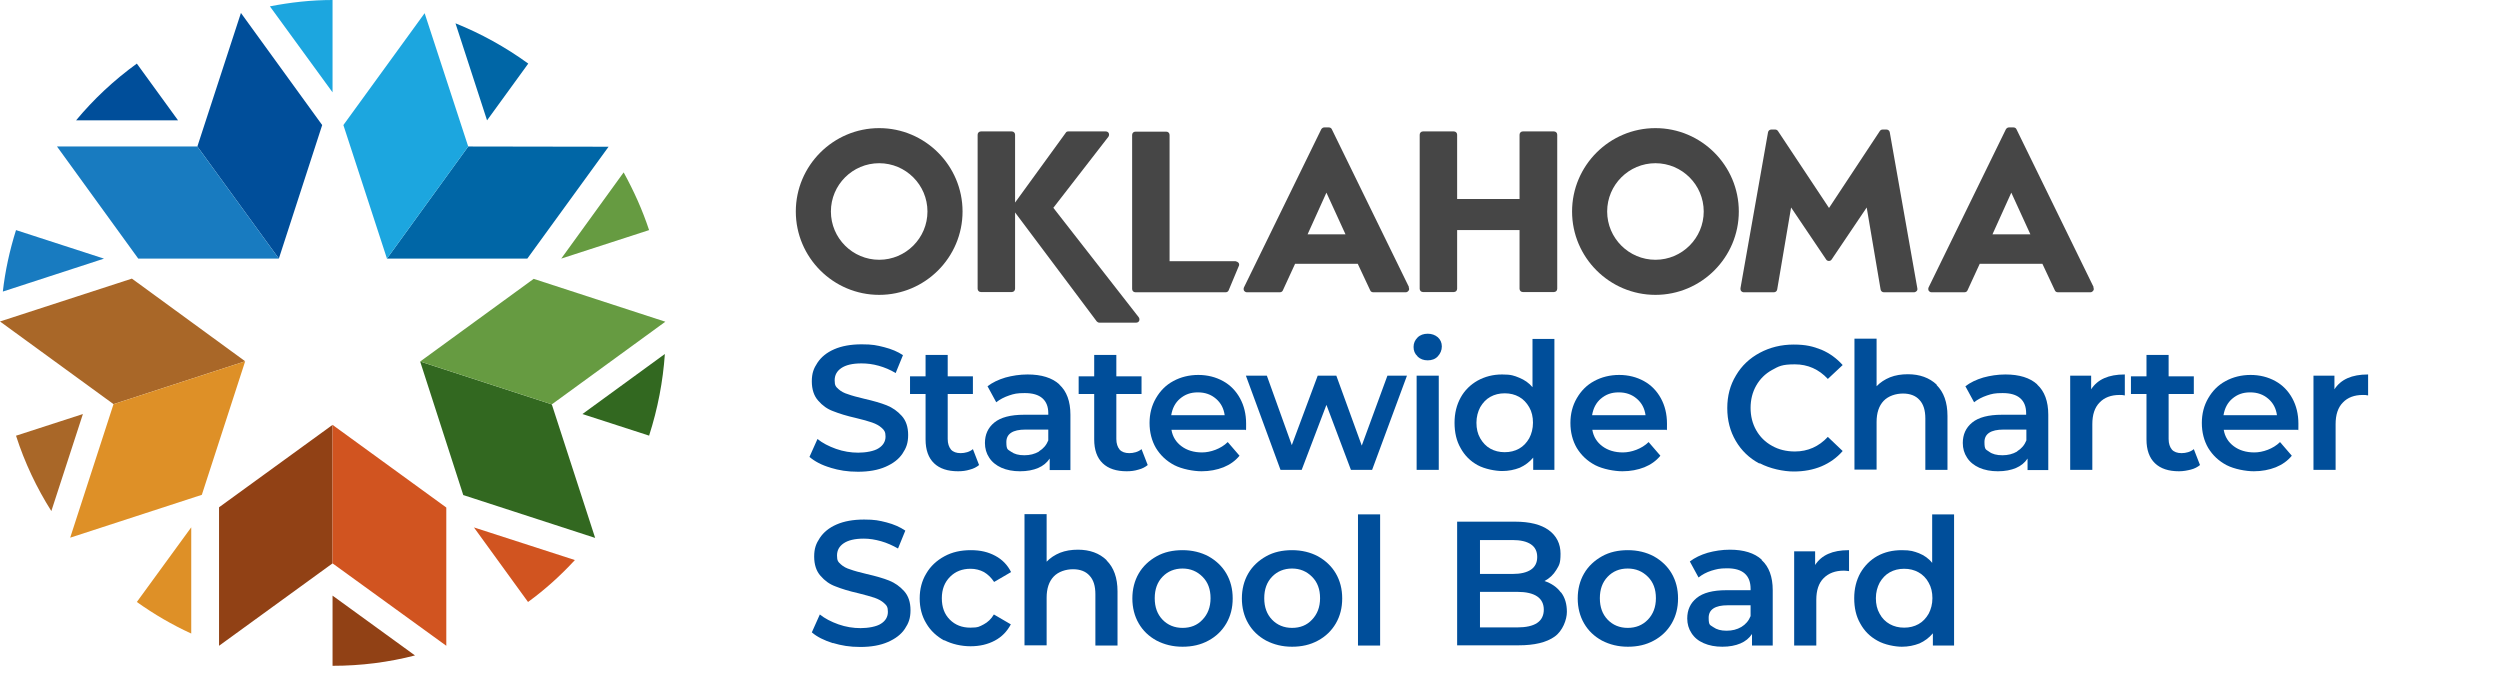 <?xml version="1.0" encoding="UTF-8"?><svg xmlns="http://www.w3.org/2000/svg" viewBox="0 0 1061.5 294"><g id="Oklahoma_and_Star"><path d="M447.2,88.3l23.4-30.2c.3-.4.4-1,.2-1.5-.2-.5-.7-.8-1.3-.8h-15.9c-.5,0-.9.2-1.1.6l-21.5,29.6v-28.8c0-.8-.6-1.4-1.4-1.4h-13.1c-.8,0-1.4.6-1.4,1.4v65.4c0,.8.6,1.4,1.4,1.4h13.1c.8,0,1.4-.6,1.4-1.4v-32.4l34.7,46.3c.3.3.7.5,1.1.5h15.6c.6,0,1.1-.3,1.3-.8.2-.5.1-1.1-.2-1.5l-36.2-46.4Z" fill="#464646" stroke-width="0"/><path d="M889,122l-32.8-67.1c-.2-.5-.7-.8-1.3-.8h-1.9c-.5,0-1,.3-1.3.8l-32.8,67.1c-.2.4-.2,1,0,1.4.3.4.7.7,1.2.7h14c.6,0,1.1-.3,1.3-.8l5.2-11.3h26.6l5.3,11.3c.2.5.7.8,1.3.8h13.8c.5,0,.9-.3,1.2-.7.3-.4.3-.9,0-1.4ZM846,99.5l8-17.7,8.1,17.7h-16.2Z" fill="#464646" stroke-width="0"/><path d="M524.8,110.9h-28.2v-53.6c0-.8-.6-1.4-1.4-1.4h-13.1c-.8,0-1.4.6-1.4,1.4v65.4c0,.8.6,1.4,1.4,1.4h38.3c.7,0,1.2-.4,1.4-1.1l4.3-10.3c.1-.4,0-.9-.3-1.2-.3-.3-.7-.5-1.1-.5" fill="#464646" stroke-width="0"/><path d="M659.8,55.8h-13.2c-.8,0-1.4.6-1.4,1.4v27.3h-26.5v-27.3c0-.8-.6-1.4-1.4-1.4h-13.1c-.8,0-1.4.6-1.4,1.4v65.4c0,.8.6,1.4,1.4,1.4h13.1c.8,0,1.4-.6,1.4-1.4v-24.9h26.5v24.9c0,.8.6,1.4,1.4,1.4h13.2c.8,0,1.4-.6,1.4-1.4V57.2c0-.8-.6-1.4-1.4-1.4Z" fill="#464646" stroke-width="0"/><path d="M801.1,55h-1.7c-.5,0-.9.2-1.2.6l-21.6,32.7-21.7-32.7c-.3-.4-.7-.6-1.2-.6h-1.6c-.7,0-1.3.5-1.4,1.2l-11.7,66.2c0,.4,0,.8.3,1.2.3.3.7.5,1.1.5h12.8c.7,0,1.3-.5,1.4-1.2l5.9-34.8,14.9,22.1c.5.8,1.8.8,2.3,0l14.9-22.1,5.9,34.8c.1.7.7,1.2,1.4,1.2h12.8c.4,0,.8-.2,1.1-.5s.4-.7.3-1.2l-11.7-66.2c-.1-.7-.7-1.2-1.4-1.2" fill="#464646" stroke-width="0"/><path d="M373.3,125.2c-19.5,0-35.4-15.9-35.4-35.4s15.9-35.4,35.4-35.4,35.4,15.9,35.4,35.4-15.9,35.4-35.4,35.4M373.3,69.3c-11.3,0-20.5,9.2-20.5,20.5s9.2,20.5,20.5,20.5,20.5-9.2,20.5-20.5-9.2-20.5-20.5-20.5" fill="#464646" stroke-width="0"/><path d="M702.9,125.2c-19.5,0-35.4-15.9-35.4-35.4s15.9-35.4,35.4-35.4,35.4,15.9,35.4,35.4-15.9,35.4-35.4,35.4M702.9,69.3c-11.3,0-20.5,9.2-20.5,20.5s9.2,20.5,20.5,20.5,20.5-9.2,20.5-20.5-9.2-20.5-20.5-20.5" fill="#464646" stroke-width="0"/><path d="M598.3,122l-32.8-67.1c-.2-.5-.7-.8-1.3-.8h-1.9c-.5,0-1,.3-1.3.8l-32.8,67.1c-.2.4-.2,1,0,1.4.3.4.7.7,1.2.7h14c.6,0,1.1-.3,1.3-.8l5.2-11.3h26.6l5.3,11.3c.2.5.7.8,1.3.8h13.8c.5,0,.9-.3,1.2-.7.3-.4.3-.9,0-1.4ZM555.2,99.5l8-17.7,8.1,17.7h-16.2Z" fill="#464646" stroke-width="0"/><polygon points="83.8 62.2 102.3 5.5 136.8 53.1 118.4 109.8 83.8 62.2" fill="#004e9a" stroke-width="0"/><polygon points="83.8 62.2 24.2 62.2 58.7 109.8 118.4 109.8 83.8 62.2" fill="#187bc0" stroke-width="0"/><path d="M141.2,39.2V0c-9,0-17.9,1-26.6,2.7l26.6,36.5Z" fill="#1ca6df" stroke-width="0"/><path d="M44.1,109.8l-37.3-12.1c-2.7,8.6-4.6,17.3-5.6,26.1l43-14Z" fill="#187bc0" stroke-width="0"/><path d="M81.2,223.9l-23.1,31.7c7.3,5.2,15,9.7,23.1,13.4v-45.2Z" fill="#de9027" stroke-width="0"/><path d="M201.2,223.9l23,31.7c7.3-5.3,13.9-11.3,19.9-17.8l-43-13.9Z" fill="#d15420" stroke-width="0"/><path d="M238.3,109.8l37.3-12.1c-2.8-8.5-6.5-16.7-10.8-24.5l-26.5,36.6Z" fill="#669b41" stroke-width="0"/><polygon points="48.2 171.6 0 136.5 56 118.3 104.1 153.4 48.2 171.6" fill="#a96728" stroke-width="0"/><polygon points="48.2 171.6 29.8 228.3 85.7 210.1 104.1 153.4 48.2 171.6" fill="#de9027" stroke-width="0"/><polygon points="141.2 239.2 93 274.2 93 215.4 141.2 180.4 141.2 239.2" fill="#914115" stroke-width="0"/><polygon points="141.2 239.2 189.5 274.2 189.5 215.5 141.2 180.4 141.2 239.2" fill="#d15420" stroke-width="0"/><polygon points="234.3 171.7 252.7 228.4 196.7 210.2 178.4 153.5 234.3 171.7" fill="#326820" stroke-width="0"/><polygon points="234.3 171.7 282.5 136.6 226.6 118.4 178.4 153.5 234.3 171.7" fill="#669b41" stroke-width="0"/><polygon points="198.8 62.2 258.4 62.3 223.9 109.8 164.3 109.8 198.8 62.2" fill="#0066a6" stroke-width="0"/><polygon points="198.8 62.2 180.3 5.6 145.8 53.1 164.3 109.8 198.8 62.2" fill="#1ca6df" stroke-width="0"/><path d="M141.2,282.7c12.1,0,23.8-1.5,35-4.4l-35-25.4v29.8Z" fill="#914115" stroke-width="0"/><path d="M275.6,185c3.7-11.5,5.9-23.1,6.7-34.7l-35,25.5,28.4,9.2Z" fill="#326820" stroke-width="0"/><path d="M224.3,27c-9.8-7.1-20.2-12.8-30.9-17.1l13.4,41.2,17.5-24.1Z" fill="#0066a6" stroke-width="0"/><path d="M58.1,27c-9.8,7.1-18.4,15.2-25.8,24.1h43.3s-17.5-24.1-17.5-24.1Z" fill="#004e9a" stroke-width="0"/><path d="M6.8,185c3.7,11.5,8.8,22.2,15,32l13.4-41.2-28.4,9.2Z" fill="#a96728" stroke-width="0"/></g><g id="_2_Lines"><path d="M352.7,198.6c-3.8-1.1-6.8-2.7-9-4.6l3.4-7.6c2.1,1.7,4.8,3.1,7.9,4.2,3.1,1.1,6.3,1.6,9.4,1.6s6.8-.6,8.7-1.9c1.9-1.2,2.9-2.9,2.9-4.9s-.5-2.7-1.6-3.7c-1.1-1-2.4-1.7-4.1-2.3s-3.9-1.2-6.8-1.9c-4-.9-7.2-1.9-9.7-2.9-2.5-.9-4.6-2.4-6.4-4.5-1.8-2-2.7-4.8-2.7-8.2s.8-5.5,2.4-7.9c1.6-2.4,3.9-4.3,7.1-5.7,3.2-1.4,7.1-2.1,11.7-2.1s6.3.4,9.5,1.2c3.1.8,5.8,1.9,8,3.4l-3.1,7.6c-2.3-1.4-4.7-2.4-7.2-3.1-2.5-.7-4.9-1-7.3-1-3.9,0-6.7.7-8.6,2-1.9,1.3-2.8,3-2.8,5.2s.5,2.7,1.6,3.7c1.1,1,2.4,1.7,4.1,2.2,1.6.6,3.9,1.2,6.8,1.9,3.9.9,7.1,1.8,9.6,2.8,2.5,1,4.6,2.5,6.4,4.5,1.8,2,2.7,4.7,2.7,8.1s-.8,5.5-2.4,7.9c-1.6,2.4-4,4.2-7.2,5.6-3.2,1.4-7.1,2.1-11.7,2.1s-8-.6-11.7-1.7Z" fill="#004e9a" stroke-width="0"/><path d="M415.8,197.4c-1.1.9-2.4,1.6-4,2-1.6.5-3.2.7-5,.7-4.4,0-7.8-1.1-10.2-3.4s-3.6-5.7-3.6-10.1v-19.3h-6.6v-7.5h6.6v-9.1h9.4v9.1h10.7v7.5h-10.7v19.1c0,1.9.5,3.4,1.4,4.5.9,1,2.3,1.5,4.1,1.5s3.8-.5,5.2-1.7l2.6,6.7Z" fill="#004e9a" stroke-width="0"/><path d="M449.8,163.3c3.1,2.8,4.7,7.1,4.7,12.8v23.5h-8.8v-4.9c-1.2,1.8-2.8,3.1-4.9,4-2.1.9-4.7,1.4-7.7,1.4s-5.6-.5-7.9-1.5c-2.2-1-4-2.4-5.2-4.3-1.2-1.8-1.8-3.9-1.8-6.2,0-3.6,1.3-6.5,4-8.7,2.7-2.2,6.9-3.3,12.6-3.3h10.3v-.6c0-2.8-.8-4.9-2.5-6.4-1.7-1.5-4.2-2.2-7.5-2.2s-4.5.3-6.6,1-4,1.7-5.5,2.9l-3.7-6.8c2.1-1.6,4.6-2.8,7.6-3.7,2.9-.8,6.1-1.3,9.4-1.3,5.9,0,10.4,1.4,13.5,4.2ZM441.2,191.6c1.8-1.1,3.1-2.6,3.9-4.6v-4.6h-9.7c-5.4,0-8.1,1.8-8.1,5.3s.7,3.1,2,4.1c1.4,1,3.2,1.5,5.6,1.5s4.4-.5,6.3-1.6Z" fill="#004e9a" stroke-width="0"/><path d="M487.4,197.4c-1.1.9-2.4,1.6-4,2-1.6.5-3.2.7-5,.7-4.4,0-7.8-1.1-10.2-3.4s-3.6-5.7-3.6-10.1v-19.3h-6.6v-7.5h6.6v-9.1h9.4v9.1h10.7v7.5h-10.7v19.1c0,1.9.5,3.4,1.4,4.5.9,1,2.3,1.5,4.1,1.5s3.8-.5,5.2-1.7l2.6,6.7Z" fill="#004e9a" stroke-width="0"/><path d="M528.8,182.5h-31.4c.5,3,2,5.3,4.3,7,2.3,1.7,5.2,2.6,8.7,2.6s8-1.5,10.9-4.4l5,5.8c-1.8,2.2-4.1,3.8-6.8,4.9-2.8,1.1-5.9,1.7-9.3,1.7s-8.3-.9-11.6-2.6c-3.4-1.8-5.9-4.2-7.8-7.3-1.8-3.1-2.7-6.7-2.7-10.6s.9-7.4,2.7-10.5c1.8-3.1,4.2-5.6,7.4-7.3,3.1-1.7,6.7-2.6,10.6-2.6s7.4.9,10.5,2.6c3.1,1.7,5.5,4.2,7.2,7.3s2.6,6.7,2.6,10.8,0,1.6-.1,2.8ZM501.1,169.2c-2.1,1.8-3.3,4.1-3.8,7.1h22.7c-.4-2.9-1.6-5.2-3.7-7-2.1-1.8-4.6-2.7-7.7-2.7s-5.5.9-7.6,2.7Z" fill="#004e9a" stroke-width="0"/><path d="M597.4,159.5l-14.8,40h-9l-10.4-27.6-10.5,27.6h-9l-14.7-40h8.9l10.6,29.5,11-29.5h7.9l10.8,29.7,10.9-29.7h8.3Z" fill="#004e9a" stroke-width="0"/><path d="M601.9,151.3c-1.2-1.1-1.7-2.4-1.7-4s.6-2.9,1.7-4c1.1-1.1,2.6-1.6,4.3-1.6s3.1.5,4.3,1.5c1.1,1,1.7,2.3,1.7,3.9s-.6,3-1.7,4.2-2.6,1.7-4.3,1.7-3.1-.5-4.3-1.6ZM601.5,159.5h9.4v40h-9.4v-40Z" fill="#004e9a" stroke-width="0"/><path d="M660,143.9v55.6h-9v-5.2c-1.6,1.9-3.5,3.3-5.7,4.3-2.3.9-4.8,1.4-7.5,1.4s-7.3-.8-10.4-2.5c-3.1-1.7-5.5-4.1-7.2-7.2-1.8-3.1-2.6-6.7-2.6-10.8s.9-7.6,2.6-10.7c1.7-3.1,4.2-5.5,7.2-7.2,3.1-1.7,6.5-2.6,10.4-2.6s5.1.5,7.3,1.4c2.2.9,4.1,2.2,5.6,4v-20.5h9.4ZM645,190.5c1.8-1,3.2-2.5,4.3-4.4,1-1.9,1.6-4.1,1.6-6.6s-.5-4.7-1.6-6.6c-1.1-1.9-2.5-3.4-4.3-4.4-1.8-1-3.8-1.5-6.1-1.5s-4.3.5-6.1,1.5c-1.8,1-3.2,2.5-4.3,4.4-1,1.9-1.6,4.1-1.6,6.6s.5,4.7,1.6,6.6,2.5,3.4,4.3,4.4c1.8,1,3.8,1.5,6.1,1.5s4.3-.5,6.1-1.5Z" fill="#004e9a" stroke-width="0"/><path d="M707.5,182.5h-31.4c.5,3,2,5.3,4.3,7,2.3,1.7,5.2,2.6,8.7,2.6s8-1.5,10.9-4.4l5,5.8c-1.8,2.2-4.1,3.8-6.8,4.9-2.8,1.1-5.9,1.7-9.3,1.7s-8.3-.9-11.6-2.6c-3.4-1.8-5.9-4.2-7.8-7.3-1.8-3.1-2.7-6.7-2.7-10.6s.9-7.4,2.7-10.5c1.8-3.1,4.2-5.6,7.4-7.3,3.1-1.7,6.7-2.6,10.6-2.6s7.4.9,10.5,2.6,5.5,4.2,7.2,7.3c1.7,3.1,2.6,6.7,2.6,10.8s0,1.6-.1,2.8ZM679.8,169.2c-2.1,1.8-3.3,4.1-3.8,7.1h22.7c-.4-2.9-1.6-5.2-3.7-7-2.1-1.8-4.6-2.7-7.7-2.7s-5.5.9-7.6,2.7Z" fill="#004e9a" stroke-width="0"/><path d="M747,196.8c-4.3-2.3-7.6-5.5-10-9.6-2.4-4.1-3.6-8.7-3.6-13.9s1.2-9.8,3.7-13.9c2.4-4.1,5.8-7.3,10.1-9.6,4.3-2.3,9.1-3.5,14.4-3.5s8.2.8,11.8,2.2c3.5,1.5,6.5,3.7,9,6.5l-6.3,5.9c-3.8-4.1-8.5-6.2-14-6.2s-6.8.8-9.7,2.4-5.1,3.8-6.7,6.6c-1.6,2.8-2.4,6-2.4,9.5s.8,6.7,2.4,9.5c1.6,2.8,3.8,5,6.7,6.6,2.8,1.6,6.1,2.4,9.7,2.4,5.5,0,10.2-2.1,14-6.2l6.3,6c-2.5,2.9-5.5,5-9,6.5-3.6,1.5-7.5,2.2-11.8,2.2s-10.1-1.2-14.4-3.5Z" fill="#004e9a" stroke-width="0"/><path d="M822.3,163.5c3,3,4.6,7.3,4.6,13.1v22.9h-9.4v-21.8c0-3.5-.8-6.1-2.5-7.9-1.6-1.8-4-2.7-7-2.7s-6.2,1-8.2,3.1c-2,2.1-3,5.1-3,9v20.2h-9.4v-55.6h9.4v20.2c1.5-1.6,3.5-2.9,5.7-3.8,2.3-.9,4.8-1.3,7.6-1.3,5,0,9.1,1.5,12.2,4.4Z" fill="#004e9a" stroke-width="0"/><path d="M865,163.3c3.1,2.8,4.7,7.1,4.7,12.8v23.5h-8.8v-4.9c-1.2,1.8-2.8,3.1-4.9,4-2.1.9-4.7,1.4-7.7,1.4s-5.6-.5-7.9-1.5c-2.2-1-4-2.4-5.2-4.3-1.2-1.8-1.8-3.9-1.8-6.2,0-3.6,1.3-6.5,4-8.7,2.7-2.2,6.9-3.3,12.6-3.3h10.3v-.6c0-2.8-.8-4.9-2.5-6.4-1.7-1.5-4.2-2.2-7.5-2.2s-4.5.3-6.6,1-4,1.7-5.5,2.9l-3.7-6.8c2.1-1.6,4.6-2.8,7.6-3.7,2.9-.8,6.1-1.3,9.4-1.3,5.9,0,10.4,1.4,13.5,4.2ZM856.5,191.6c1.8-1.1,3.1-2.6,3.9-4.6v-4.6h-9.7c-5.4,0-8.1,1.8-8.1,5.3s.7,3.1,2,4.1,3.2,1.5,5.6,1.5,4.4-.5,6.3-1.6Z" fill="#004e9a" stroke-width="0"/><path d="M902.2,159v8.9c-.8-.2-1.5-.2-2.2-.2-3.7,0-6.5,1.1-8.5,3.2-2.1,2.1-3.1,5.2-3.1,9.2v19.4h-9.4v-40h8.9v5.8c2.7-4.2,7.4-6.3,14.2-6.3Z" fill="#004e9a" stroke-width="0"/><path d="M934.2,197.4c-1.1.9-2.4,1.6-4,2s-3.2.7-5,.7c-4.4,0-7.8-1.1-10.2-3.4-2.4-2.3-3.6-5.7-3.6-10.1v-19.3h-6.6v-7.5h6.6v-9.1h9.4v9.1h10.7v7.5h-10.7v19.1c0,1.9.5,3.4,1.4,4.5.9,1,2.3,1.5,4.1,1.5s3.8-.5,5.2-1.7l2.6,6.7Z" fill="#004e9a" stroke-width="0"/><path d="M975.6,182.5h-31.4c.5,3,2,5.3,4.3,7,2.3,1.7,5.2,2.6,8.7,2.6s8-1.5,10.9-4.4l5,5.8c-1.8,2.2-4.1,3.8-6.8,4.9-2.8,1.1-5.9,1.7-9.3,1.7s-8.3-.9-11.6-2.6c-3.4-1.8-5.9-4.2-7.8-7.3-1.8-3.1-2.7-6.7-2.7-10.6s.9-7.4,2.7-10.5c1.8-3.1,4.2-5.6,7.4-7.3,3.1-1.7,6.7-2.6,10.6-2.6s7.4.9,10.5,2.6,5.5,4.2,7.2,7.3c1.7,3.1,2.6,6.7,2.6,10.8s0,1.6-.1,2.8ZM947.9,169.2c-2.1,1.8-3.3,4.1-3.8,7.1h22.7c-.4-2.9-1.6-5.2-3.7-7-2.1-1.8-4.6-2.7-7.7-2.7s-5.5.9-7.6,2.7Z" fill="#004e9a" stroke-width="0"/><path d="M1005.5,159v8.9c-.8-.2-1.5-.2-2.2-.2-3.7,0-6.5,1.1-8.5,3.2-2.1,2.1-3.1,5.2-3.1,9.2v19.4h-9.4v-40h8.9v5.8c2.7-4.2,7.4-6.3,14.2-6.3Z" fill="#004e9a" stroke-width="0"/><path d="M353.7,273.1c-3.8-1.2-6.8-2.7-9-4.6l3.4-7.6c2.1,1.7,4.8,3.1,7.9,4.2,3.1,1.1,6.3,1.6,9.4,1.6s6.8-.6,8.7-1.9c1.9-1.2,2.9-2.9,2.9-5s-.5-2.7-1.6-3.7c-1.1-1-2.4-1.7-4.1-2.3-1.6-.5-3.9-1.2-6.8-1.9-4-.9-7.2-1.9-9.7-2.9-2.5-.9-4.6-2.4-6.4-4.5-1.8-2-2.7-4.8-2.7-8.2s.8-5.5,2.4-7.9c1.6-2.4,3.9-4.3,7.1-5.7,3.2-1.4,7.1-2.1,11.7-2.1s6.3.4,9.5,1.2c3.1.8,5.8,2,8,3.5l-3.1,7.6c-2.3-1.3-4.7-2.4-7.2-3.1-2.5-.7-4.9-1.1-7.3-1.1-3.9,0-6.7.7-8.6,2-1.9,1.3-2.8,3-2.8,5.2s.5,2.7,1.6,3.7c1.1,1,2.4,1.7,4.1,2.2,1.6.6,3.9,1.2,6.8,1.9,3.9.9,7.1,1.8,9.6,2.8,2.5,1,4.6,2.5,6.4,4.5,1.8,2,2.7,4.7,2.7,8.1s-.8,5.5-2.4,7.9c-1.6,2.4-4,4.2-7.2,5.6-3.2,1.4-7.1,2.1-11.7,2.1s-8-.6-11.7-1.7Z" fill="#004e9a" stroke-width="0"/><path d="M401,272c-3.3-1.8-5.9-4.2-7.7-7.3-1.9-3.1-2.8-6.7-2.8-10.6s.9-7.5,2.8-10.6c1.8-3.1,4.4-5.5,7.7-7.3,3.3-1.8,7-2.6,11.2-2.6s7.4.8,10.4,2.4c3,1.6,5.2,3.9,6.7,6.9l-7.2,4.2c-1.2-1.8-2.6-3.2-4.3-4.2-1.7-.9-3.6-1.4-5.7-1.4-3.5,0-6.4,1.1-8.7,3.4-2.3,2.3-3.5,5.3-3.5,9.1s1.1,6.8,3.4,9.1c2.3,2.3,5.2,3.4,8.7,3.4s3.9-.5,5.7-1.4c1.7-.9,3.2-2.3,4.3-4.2l7.2,4.2c-1.6,3-3.8,5.3-6.8,6.9-3,1.6-6.4,2.4-10.3,2.4s-7.9-.9-11.2-2.6Z" fill="#004e9a" stroke-width="0"/><path d="M469.9,238c3,3,4.6,7.3,4.6,13.1v23h-9.4v-21.8c0-3.5-.8-6.1-2.5-7.9-1.6-1.8-4-2.7-7-2.7s-6.2,1-8.2,3.1c-2,2.1-3,5.1-3,9v20.2h-9.4v-55.7h9.4v20.2c1.5-1.6,3.5-2.9,5.7-3.8,2.3-.9,4.8-1.3,7.6-1.3,5,0,9.1,1.5,12.1,4.4Z" fill="#004e9a" stroke-width="0"/><path d="M491.1,272c-3.3-1.8-5.8-4.2-7.6-7.3-1.8-3.1-2.7-6.7-2.7-10.6s.9-7.5,2.7-10.6c1.8-3.1,4.4-5.5,7.6-7.3,3.2-1.8,6.9-2.6,11-2.6s7.8.9,11,2.6c3.2,1.8,5.8,4.2,7.6,7.3,1.8,3.1,2.7,6.6,2.7,10.6s-.9,7.5-2.7,10.6-4.4,5.6-7.6,7.3c-3.3,1.8-6.9,2.6-11,2.6s-7.7-.9-11-2.6ZM510.6,263.1c2.2-2.3,3.4-5.3,3.4-9.1s-1.1-6.8-3.4-9.1-5.1-3.5-8.5-3.5-6.3,1.2-8.5,3.5c-2.2,2.3-3.3,5.3-3.3,9.1s1.1,6.8,3.3,9.1c2.2,2.3,5.1,3.5,8.5,3.5s6.3-1.1,8.5-3.5Z" fill="#004e9a" stroke-width="0"/><path d="M537.6,272c-3.3-1.8-5.8-4.2-7.6-7.3-1.8-3.1-2.7-6.7-2.7-10.6s.9-7.5,2.7-10.6c1.8-3.1,4.4-5.5,7.6-7.3,3.2-1.8,6.9-2.6,11-2.6s7.8.9,11,2.6c3.2,1.8,5.8,4.2,7.6,7.3,1.8,3.1,2.7,6.6,2.7,10.6s-.9,7.5-2.7,10.6-4.4,5.6-7.6,7.3c-3.3,1.8-6.9,2.6-11,2.6s-7.7-.9-11-2.6ZM557.1,263.1c2.2-2.3,3.4-5.3,3.4-9.1s-1.1-6.8-3.4-9.1-5.1-3.5-8.5-3.5-6.3,1.2-8.5,3.5c-2.2,2.3-3.3,5.3-3.3,9.1s1.1,6.8,3.3,9.1c2.2,2.3,5.1,3.5,8.5,3.5s6.3-1.1,8.5-3.5Z" fill="#004e9a" stroke-width="0"/><path d="M576.6,218.4h9.4v55.7h-9.4v-55.7Z" fill="#004e9a" stroke-width="0"/><path d="M662.8,251.5c1.7,2.2,2.5,5,2.5,8.3s-1.8,8.1-5.2,10.5c-3.5,2.5-8.6,3.7-15.3,3.7h-26.1v-52.5h24.6c6.2,0,11,1.2,14.3,3.6,3.3,2.4,5,5.8,5,10s-.6,4.9-1.8,6.9c-1.2,2-2.9,3.6-5,4.7,2.9,1,5.2,2.5,6.9,4.8ZM628.4,229.2v14.5h13.8c3.4,0,6-.6,7.8-1.8,1.8-1.2,2.7-3,2.7-5.4s-.9-4.2-2.7-5.4c-1.8-1.2-4.4-1.8-7.8-1.8h-13.8ZM655.5,258.9c0-5-3.8-7.6-11.3-7.6h-15.8v15.1h15.8c7.5,0,11.3-2.5,11.3-7.6Z" fill="#004e9a" stroke-width="0"/><path d="M680.2,272c-3.3-1.8-5.8-4.2-7.6-7.3-1.8-3.1-2.7-6.7-2.7-10.6s.9-7.5,2.7-10.6c1.8-3.1,4.4-5.5,7.6-7.3,3.2-1.8,6.9-2.6,11-2.6s7.8.9,11,2.6c3.2,1.8,5.8,4.2,7.6,7.3,1.8,3.1,2.7,6.6,2.7,10.6s-.9,7.5-2.7,10.6-4.4,5.6-7.6,7.3c-3.3,1.8-6.9,2.6-11,2.6s-7.7-.9-11-2.6ZM699.7,263.1c2.2-2.3,3.4-5.3,3.4-9.1s-1.1-6.8-3.4-9.1-5.1-3.5-8.6-3.5-6.3,1.2-8.5,3.5c-2.2,2.3-3.3,5.3-3.3,9.1s1.1,6.8,3.3,9.1c2.2,2.3,5.1,3.5,8.5,3.5s6.3-1.1,8.6-3.5Z" fill="#004e9a" stroke-width="0"/><path d="M748,237.8c3.1,2.8,4.7,7.1,4.7,12.8v23.5h-8.8v-4.9c-1.2,1.8-2.8,3.1-4.9,4s-4.7,1.4-7.7,1.4-5.6-.5-7.9-1.5-4-2.4-5.2-4.3c-1.2-1.8-1.8-3.9-1.8-6.2,0-3.6,1.3-6.5,4-8.7,2.7-2.2,6.9-3.3,12.6-3.3h10.3v-.6c0-2.8-.8-5-2.5-6.5-1.7-1.5-4.2-2.2-7.5-2.2s-4.5.4-6.6,1c-2.2.7-4,1.7-5.5,2.9l-3.7-6.8c2.1-1.6,4.6-2.8,7.6-3.7,2.9-.8,6.1-1.3,9.4-1.3,5.9,0,10.4,1.4,13.5,4.2ZM739.4,266.2c1.8-1.1,3.1-2.6,3.9-4.6v-4.6h-9.7c-5.4,0-8.1,1.8-8.1,5.3s.7,3,2,4c1.4,1,3.2,1.5,5.6,1.5s4.4-.5,6.3-1.6Z" fill="#004e9a" stroke-width="0"/><path d="M785.1,233.6v8.9c-.8-.1-1.5-.2-2.2-.2-3.7,0-6.5,1.1-8.6,3.2-2.1,2.1-3.1,5.2-3.1,9.2v19.4h-9.4v-40h8.9v5.8c2.7-4.2,7.4-6.3,14.2-6.3Z" fill="#004e9a" stroke-width="0"/><path d="M829.7,218.4v55.7h-9v-5.2c-1.6,1.9-3.5,3.3-5.7,4.3-2.3.9-4.8,1.4-7.5,1.4s-7.3-.8-10.4-2.6c-3.1-1.7-5.5-4.1-7.2-7.2-1.8-3.1-2.6-6.7-2.6-10.8s.9-7.6,2.6-10.7c1.8-3.1,4.2-5.5,7.2-7.2,3.1-1.7,6.5-2.5,10.4-2.5s5.1.5,7.3,1.3c2.2.9,4.1,2.2,5.6,4.1v-20.6h9.4ZM814.6,265c1.8-1,3.2-2.5,4.3-4.4,1-1.9,1.6-4.1,1.6-6.6s-.5-4.7-1.6-6.6c-1-1.9-2.5-3.4-4.3-4.4-1.8-1-3.8-1.5-6.1-1.5s-4.3.5-6.1,1.5c-1.8,1-3.2,2.5-4.3,4.4-1,1.9-1.6,4.1-1.6,6.6s.5,4.7,1.6,6.6c1,1.9,2.5,3.4,4.3,4.4,1.8,1,3.8,1.5,6.1,1.5s4.3-.5,6.1-1.5Z" fill="#004e9a" stroke-width="0"/></g></svg>